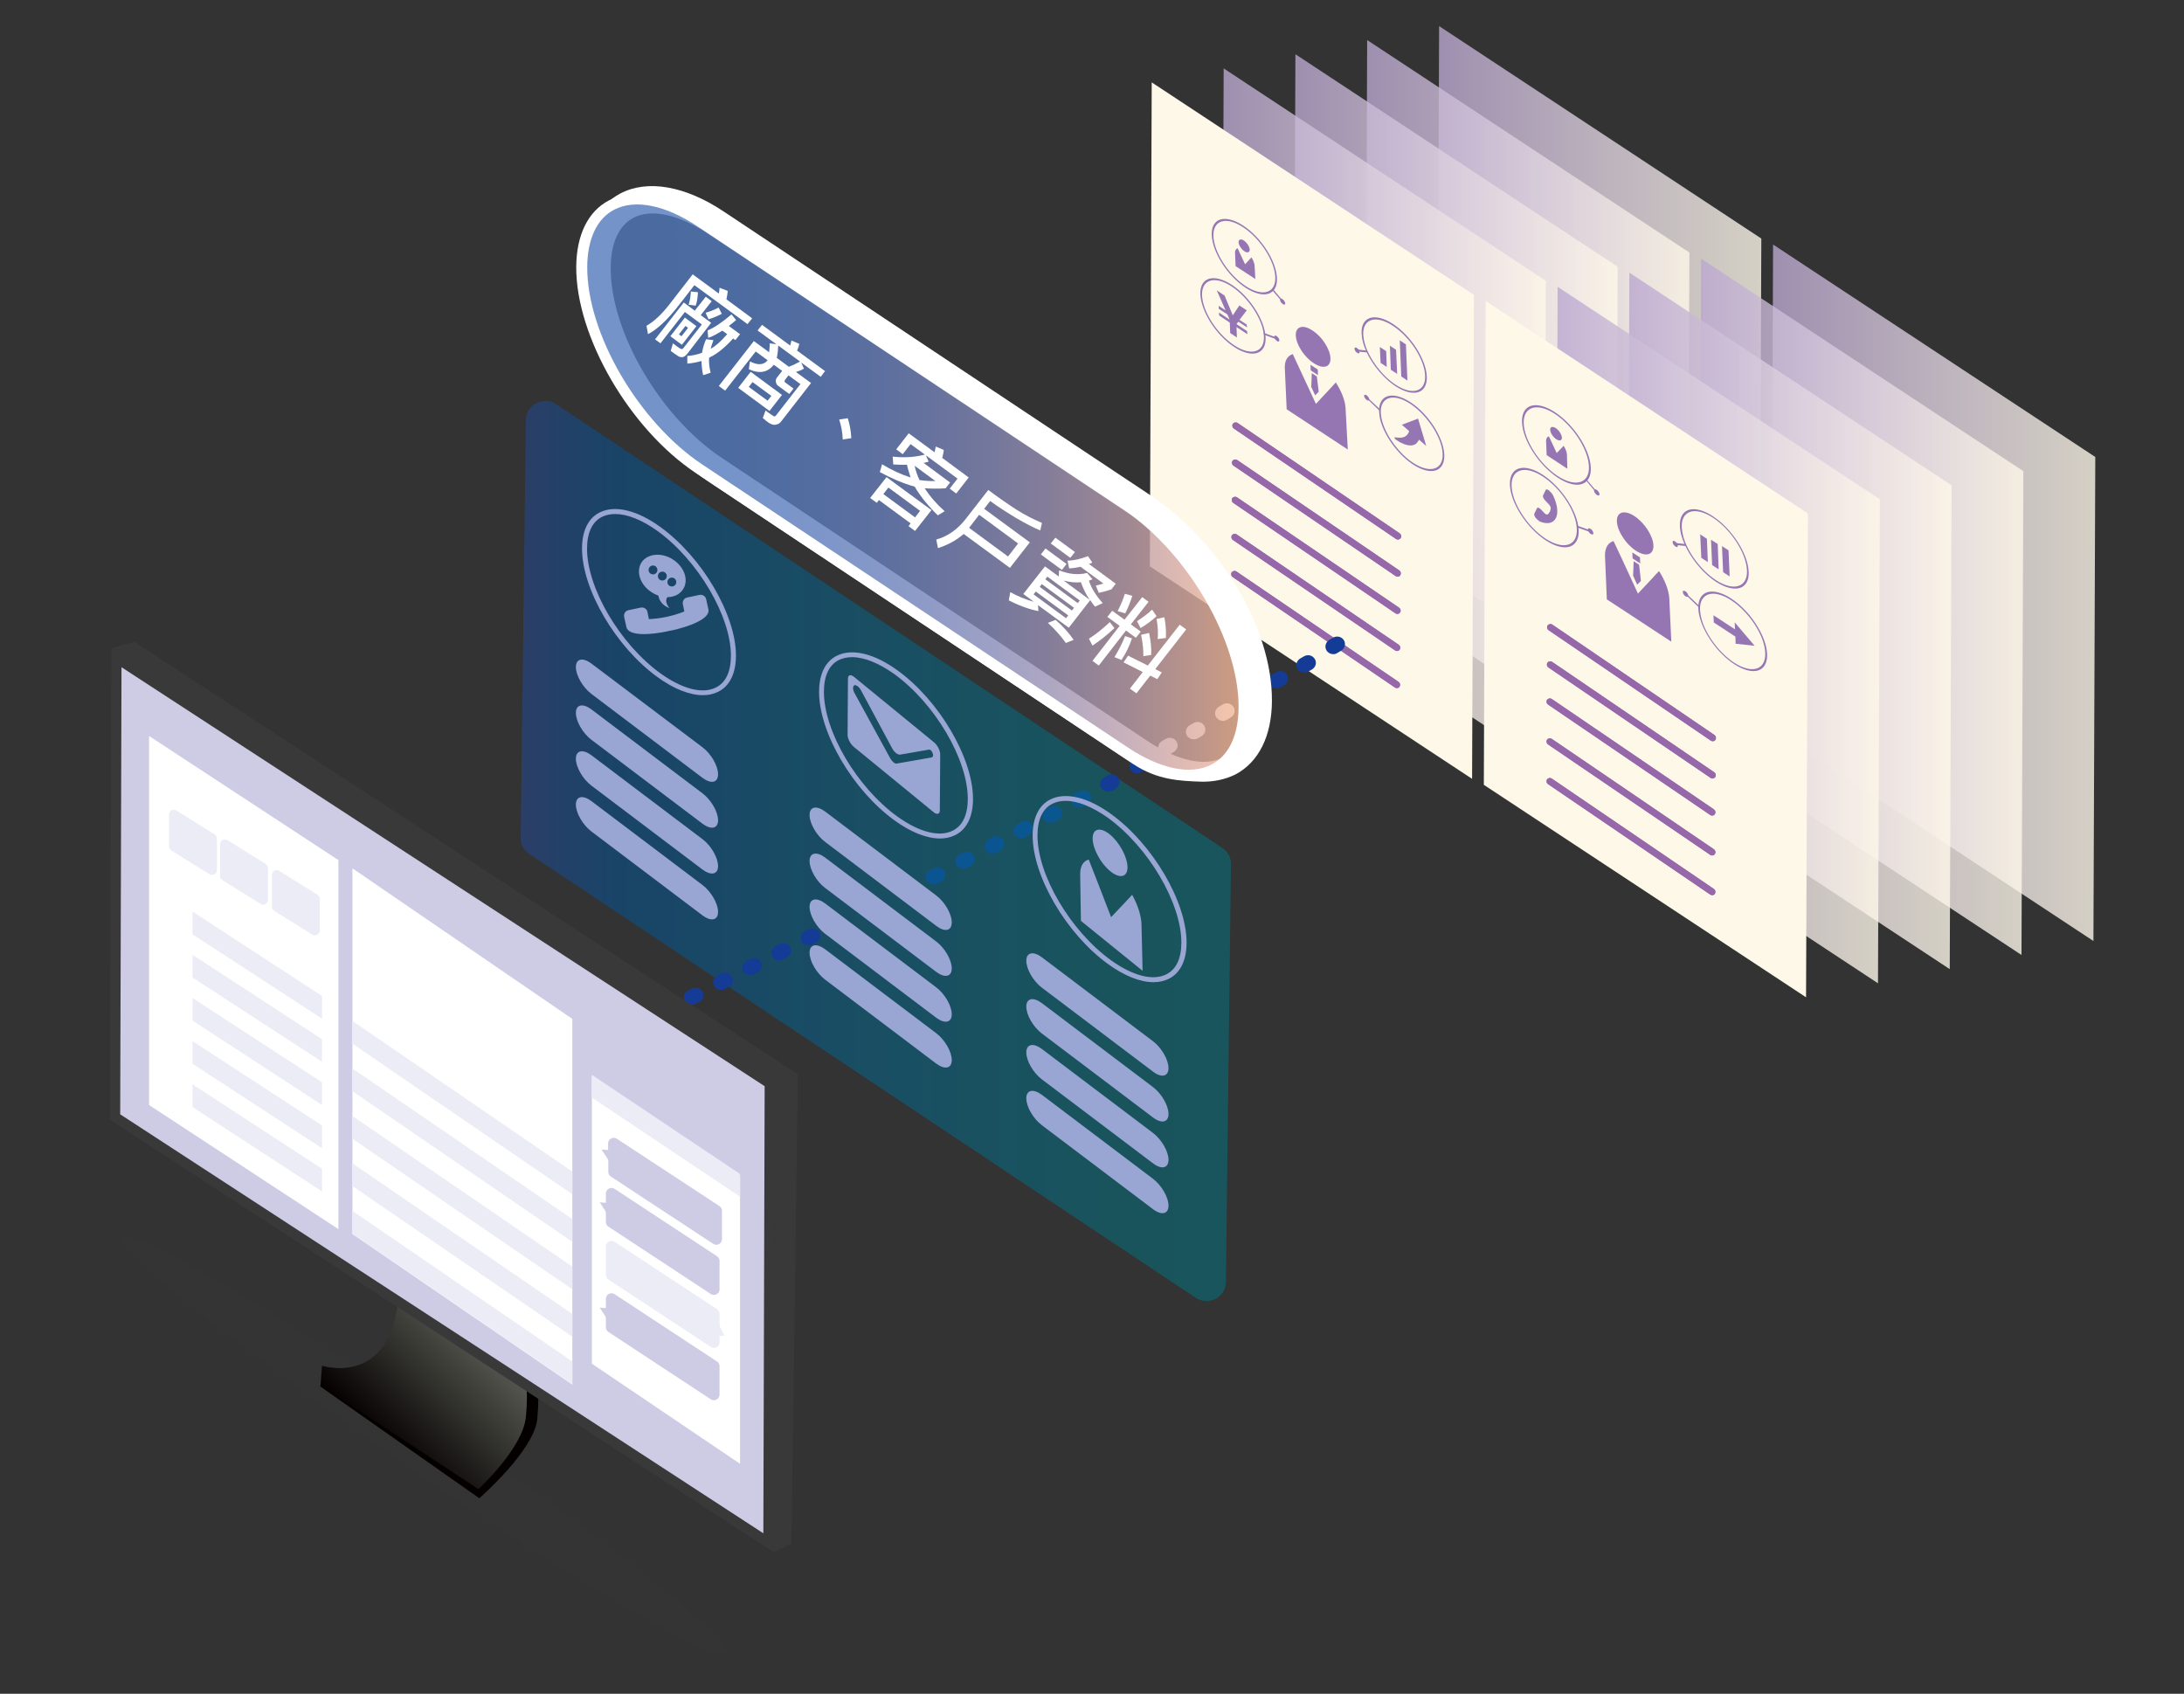 <?xml version="1.0" encoding="utf-8"?>
<!-- Generator: Adobe Illustrator 22.0.1, SVG Export Plug-In . SVG Version: 6.00 Build 0)  -->
<svg version="1.1" id="圖層_1" xmlns="http://www.w3.org/2000/svg" xmlns:xlink="http://www.w3.org/1999/xlink" x="0px" y="0px"
	 viewBox="0 0 1171.9 908.8" style="enable-background:new 0 0 1171.9 908.8;" xml:space="preserve">
<rect x="0" y="0" width="1171.9" height="908.8" fill="#333333" stroke="none"/>
<style type="text/css">
	.st0{clip-path:url(#SVGID_1_);}
	.st1{clip-path:url(#SVGID_2_);}
	.st2{opacity:0.8;}
	.st3{clip-path:url(#SVGID_4_);}
	.st4{opacity:0.8;fill:url(#SVGID_6_);}
	.st5{opacity:0.8;fill:url(#SVGID_7_);}
	.st6{opacity:0.8;fill:url(#SVGID_8_);}
	.st7{opacity:0.8;fill:url(#SVGID_9_);}
	.st8{opacity:0.8;fill:url(#SVGID_10_);}
	.st9{opacity:0.8;fill:url(#SVGID_11_);}
	.st10{opacity:0.8;fill:url(#SVGID_12_);}
	.st11{opacity:0.8;fill:url(#SVGID_13_);}
	.st12{fill:#FEF8E9;}
	.st13{fill:#9576B3;}
	.st14{fill:#9667A9;}
	.st15{fill:#143B95;}
	.st16{opacity:0.5;fill:url(#SVGID_14_);}
	.st17{fill:#99A5D3;}
	.st18{fill:#FFFFFF;}
	.st19{opacity:0.5;}
	.st20{opacity:0.3;fill-rule:evenodd;clip-rule:evenodd;fill:#3A3939;}
	.st21{fill:#040000;}
	.st22{fill:url(#SVGID_15_);}
	.st23{fill-rule:evenodd;clip-rule:evenodd;fill:#CECBE5;}
	.st24{fill:#3A3939;}
	.st25{fill-rule:evenodd;clip-rule:evenodd;fill:#ECECF6;}
	.st26{fill-rule:evenodd;clip-rule:evenodd;fill:#3A3939;}
	.st27{opacity:0.8;fill:url(#SVGID_16_);}
</style>
<g>
	<defs>
		
			<rect id="SVGID_29_" x="-193" y="-43" transform="matrix(-1 -1.224647e-16 1.224647e-16 -1 1183.244 902)" width="1569.2" height="988"/>
	</defs>
	<clipPath id="SVGID_1_">
		<use xlink:href="#SVGID_29_"  style="overflow:visible;"/>
	</clipPath>
	<g class="st0">
		<g>
			<defs>
				<rect id="SVGID_31_" x="-193" y="-43" width="1569.2" height="988"/>
			</defs>
			<clipPath id="SVGID_2_">
				<use xlink:href="#SVGID_31_"  style="overflow:visible;"/>
			</clipPath>
			<g class="st1">
				<defs>
					<rect id="SVGID_33_" x="-206.8" y="-56.6" width="1596.9" height="1015.1"/>
				</defs>
				<clipPath id="SVGID_3_">
					<use xlink:href="#SVGID_33_"  style="overflow:visible;"/>
				</clipPath>
			</g>
		</g>
		<g class="st2">
			<defs>
				<rect id="SVGID_35_" x="-193" y="-43" class="st2" width="1569.2" height="988"/>
			</defs>
			<clipPath id="SVGID_4_">
				<use xlink:href="#SVGID_35_"  style="overflow:visible;"/>
			</clipPath>
			<g class="st3">
				<defs>
					<rect id="SVGID_37_" x="-206.8" y="-56.6" width="1596.9" height="1015.1"/>
				</defs>
				<clipPath id="SVGID_5_">
					<use xlink:href="#SVGID_37_"  style="overflow:visible;"/>
				</clipPath>
			</g>
		</g>
	</g>
</g>
<g>
	<linearGradient id="SVGID_6_" gradientUnits="userSpaceOnUse" x1="771.153" y1="200.802" x2="945.076" y2="200.802">
		<stop  offset="0" style="stop-color:#BAA6CF"/>
		<stop  offset="0.526" style="stop-color:#DFD4E0"/>
		<stop  offset="1" style="stop-color:#FEF8E9"/>
	</linearGradient>
	<polygon class="st4" points="944.1,387.6 771.2,273.6 772.2,14 945.1,128 	"/>
	<linearGradient id="SVGID_7_" gradientUnits="userSpaceOnUse" x1="950.353" y1="318.045" x2="1124.275" y2="318.045">
		<stop  offset="0" style="stop-color:#BAA6CF"/>
		<stop  offset="0.526" style="stop-color:#DFD4E0"/>
		<stop  offset="1" style="stop-color:#FEF8E9"/>
	</linearGradient>
	<polygon class="st5" points="1123.3,504.9 950.4,390.9 951.4,131.2 1124.3,245.2 	"/>
	<linearGradient id="SVGID_8_" gradientUnits="userSpaceOnUse" x1="732.619" y1="208.365" x2="906.542" y2="208.365">
		<stop  offset="0" style="stop-color:#BAA6CF"/>
		<stop  offset="0.526" style="stop-color:#DFD4E0"/>
		<stop  offset="1" style="stop-color:#FEF8E9"/>
	</linearGradient>
	<polygon class="st6" points="905.5,395.2 732.6,281.2 733.6,21.5 906.5,135.5 	"/>
	<linearGradient id="SVGID_9_" gradientUnits="userSpaceOnUse" x1="911.819" y1="325.608" x2="1085.741" y2="325.608">
		<stop  offset="0" style="stop-color:#BAA6CF"/>
		<stop  offset="0.526" style="stop-color:#DFD4E0"/>
		<stop  offset="1" style="stop-color:#FEF8E9"/>
	</linearGradient>
	<polygon class="st7" points="1084.7,512.4 911.8,398.4 912.8,138.8 1085.7,252.8 	"/>
	<linearGradient id="SVGID_10_" gradientUnits="userSpaceOnUse" x1="694.086" y1="215.928" x2="868.008" y2="215.928">
		<stop  offset="0" style="stop-color:#BAA6CF"/>
		<stop  offset="0.526" style="stop-color:#DFD4E0"/>
		<stop  offset="1" style="stop-color:#FEF8E9"/>
	</linearGradient>
	<polygon class="st8" points="867,402.8 694.1,288.7 695.1,29.1 868,143.1 	"/>
	<linearGradient id="SVGID_11_" gradientUnits="userSpaceOnUse" x1="873.285" y1="333.171" x2="1047.207" y2="333.171">
		<stop  offset="0" style="stop-color:#BAA6CF"/>
		<stop  offset="0.526" style="stop-color:#DFD4E0"/>
		<stop  offset="1" style="stop-color:#FEF8E9"/>
	</linearGradient>
	<polygon class="st9" points="1046.2,520 873.3,406 874.3,146.3 1047.2,260.4 	"/>
	<linearGradient id="SVGID_12_" gradientUnits="userSpaceOnUse" x1="655.552" y1="223.492" x2="829.474" y2="223.492">
		<stop  offset="0" style="stop-color:#BAA6CF"/>
		<stop  offset="0.526" style="stop-color:#DFD4E0"/>
		<stop  offset="1" style="stop-color:#FEF8E9"/>
	</linearGradient>
	<polygon class="st10" points="828.5,410.3 655.6,296.3 656.6,36.7 829.5,150.7 	"/>
	<linearGradient id="SVGID_13_" gradientUnits="userSpaceOnUse" x1="834.752" y1="340.735" x2="1008.673" y2="340.735">
		<stop  offset="0" style="stop-color:#BAA6CF"/>
		<stop  offset="0.526" style="stop-color:#DFD4E0"/>
		<stop  offset="1" style="stop-color:#FEF8E9"/>
	</linearGradient>
	<polygon class="st11" points="1007.7,527.6 834.8,413.6 835.8,153.9 1008.7,267.9 	"/>
	<polygon class="st12" points="789.9,417.9 617,303.9 618,44.2 790.9,158.2 	"/>
	<polygon class="st12" points="969.1,535.1 796.2,421.1 797.2,161.5 970.1,275.5 	"/>
	<g>
		<g>
			<g>
				<g>
					<path class="st13" d="M707.6,210.2l-1.9,1.9l-2.1-4.5l0.3-7.4l2.7,1.8L707.6,210.2z M707.2,201.3l-0.1-3l-3.9-2.6l0.1,3
						L707.2,201.3z M722,218.8c-0.3-4.2-2.3-9-5.2-13.6l-3.8,4.1l-6.9,7.4l-8-17.2l-4.4-9.5c-2.7,0.8-4.4,3.3-4.3,7.3l0,0l1,22.3
						l32.8,21.6L722,218.8L722,218.8z M704.2,177.3c-5.1-3.4-9.1-2.1-8.9,2.7c0.2,4.9,4.5,11.6,9.7,14.9c5.1,3.4,9.1,2.1,8.9-2.7
						C713.7,187.3,709.4,180.6,704.2,177.3z"/>
					<g>
						<path class="st13" d="M748.8,207.2c-7.7-5.1-14.8-14.5-17.3-23l0,0c-0.5-1.8-0.8-3.6-0.9-5.2c-0.4-9.2,7.1-11.5,16.8-5.2
							c9.7,6.3,17.8,19,18.2,28.2C766,211.2,758.5,213.5,748.8,207.2z M747.4,174.8c-9.1-6-16.3-3.8-15.9,4.9
							c0.1,1.5,0.4,3.2,0.9,4.9l0,0c2.4,8,9.1,17,16.4,21.8c9.1,6,16.3,3.8,15.9-4.9C764.3,192.7,756.6,180.8,747.4,174.8z"/>
						<path class="st13" d="M668.4,154.4c-9.7-6.3-17.8-19-18.2-28.2c-0.4-9.2,7.1-11.5,16.8-5.2c9.7,6.3,17.8,19,18.2,28.2
							C685.6,158.4,678.1,160.7,668.4,154.4z M667,121.9c-9.1-6-16.3-3.8-15.9,4.9c0.4,8.7,8.1,20.7,17.3,26.7
							c9.1,6,16.3,3.8,15.9-4.9C683.9,139.9,676.2,127.9,667,121.9z"/>
					</g>
					<g>
						<path class="st13" d="M758.2,249.2c-7.7-5.1-14.8-14.5-17.3-23c-0.5-1.8-0.8-3.6-0.9-5.2c-0.4-9.2,7.1-11.5,16.8-5.2
							c9.7,6.3,17.8,19,18.2,28.2C775.3,253.2,767.8,255.5,758.2,249.2z M756.8,216.7c-9.1-6-16.3-3.8-15.9,4.9
							c0.1,1.5,0.4,3.2,0.9,4.9l0,0c2.4,8,9.1,17,16.4,21.8c9.1,6,16.3,3.8,15.9-4.9C773.7,234.7,765.9,222.8,756.8,216.7z"/>
						<path class="st13" d="M662.3,186.2c-9.7-6.3-17.8-19-18.2-28.2c-0.4-9.2,7.1-11.5,16.8-5.2c9.7,6.3,17.8,19,18.2,28.2
							C679.5,190.2,671.9,192.5,662.3,186.2z M660.9,153.7c-9.1-6-16.3-3.8-15.9,4.9c0.4,8.7,8.1,20.7,17.3,26.7
							c9.1,6,16.3,3.8,15.9-4.9C677.8,171.7,670,159.7,660.9,153.7z"/>
					</g>
					<g>
						<path class="st13" d="M673.2,142.5c-0.1-1.3-0.7-2.9-1.7-4.4l-1.2,1.3l-2.2,2.4l-2.6-5.5l-1.4-3.1c-0.9,0.3-1.4,1.1-1.4,2.4
							l0,0l0.3,7.2l10.6,6.9L673.2,142.5L673.2,142.5z M667.5,129.1c-1.6-1.1-2.9-0.7-2.9,0.9c0.1,1.6,1.5,3.7,3.1,4.8
							c1.6,1.1,2.9,0.7,2.9-0.9C670.5,132.4,669.1,130.2,667.5,129.1z"/>
					</g>
				</g>
				<g>
					<polygon class="st13" points="728.3,188.6 727.9,187.5 733.2,188.1 733.7,189.1 					"/>
					<g>
						<path class="st13" d="M728.9,189.6c-0.6-0.1-1.5-0.8-1.9-1.7c-0.4-0.9-0.2-1.5,0.4-1.5c0.6,0.1,1.5,0.8,1.9,1.7
							C729.7,189,729.5,189.7,728.9,189.6z"/>
					</g>
				</g>
				<g>
					<polygon class="st13" points="688.1,162.1 682.5,155.5 683,155 688.6,161.7 					"/>
					<g>
						<path class="st13" d="M688.9,161.2c0.7,0.8,0.9,1.7,0.6,2.1c-0.4,0.4-1.2,0-1.9-0.8c-0.7-0.8-0.9-1.7-0.6-2.1
							C687.4,160,688.3,160.4,688.9,161.2z"/>
					</g>
				</g>
				<g>
					<polygon class="st13" points="740.4,220.5 733.2,213.6 733.4,213 740.7,219.8 					"/>
					<g>
						<path class="st13" d="M733,214.3c-0.7-0.7-1.2-1.7-1-2.2c0.2-0.5,1-0.4,1.7,0.3c0.7,0.7,1.2,1.7,1,2.2
							C734.5,215.1,733.7,215,733,214.3z"/>
					</g>
				</g>
				<g>
					<polygon class="st13" points="678.3,179.6 678,178.6 685,181.1 685.3,182.2 					"/>
					<g>
						<path class="st13" d="M684.6,180.1c0.7,0.3,1.5,1.1,1.8,2c0.3,0.8-0.1,1.3-0.8,1.1c-0.7-0.3-1.5-1.1-1.8-2
							C683.6,180.3,683.9,179.9,684.6,180.1z"/>
					</g>
				</g>
				<path class="st13" d="M765.3,239.3l-4.4-14.7l-8.7,3.3l3.9,3.4c-0.2,0.4-0.2,0.8-0.4,1.1c-0.4,0.7-0.9,1.3-1.6,1.7
					c-1.3,0.9-3.4,0.9-5.8,0.5l0.1,0.8c3.1,2.4,6.2,3.7,8.8,3.6c1.2-0.1,2.4-0.5,3.1-1.4c0.4-0.4,0.7-1,1-1.4l0.1-0.3L765.3,239.3z"
					/>
				<g>
					<polygon class="st13" points="744.1,196.9 740.8,194.7 740.4,186.2 743.8,188.4 					"/>
					<polygon class="st13" points="749.7,200.6 746.3,198.4 745.8,185.5 749.1,187.7 					"/>
					<polygon class="st13" points="755.2,204.2 751.9,202 751.1,182.6 754.4,184.8 					"/>
				</g>
				<g>
					<path class="st13" d="M669.2,175.7l-4.7-3.1l-1,1.3l5.7,3.8l0.1,1.6l-5.8-3.8l0.2,5.6l-3.6-2.4l-0.2-5.6l-5.7-3.8l-0.1-1.6
						l5.7,3.8l-1.2-2.8l-4.6-3l-0.1-1.6l3.7,2.4l-4.7-10.7l4.2,2.8l4.4,10.6l3.5-5.3l4,2.6l-3.9,5.1l3.8,2.5L669.2,175.7z"/>
				</g>
			</g>
			<g>
				<g>
					<path class="st13" d="M880.5,311.7l-2,2l-2.2-4.8l0.3-7.8l2.9,1.9L880.5,311.7z M880.1,302.3l-0.1-3.2l-4.1-2.7l0.1,3.2
						L880.1,302.3z M895.7,320.7c-0.4-4.4-2.4-9.5-5.5-14.3l-4,4.3l-7.3,7.8l-8.4-18.2l-4.7-10c-2.9,0.9-4.6,3.5-4.6,7.7l0,0l1,23.6
						l34.6,22.7L895.7,320.7L895.7,320.7z M877,276.9c-5.4-3.5-9.6-2.3-9.4,2.9c0.2,5.1,4.8,12.2,10.2,15.7c5.4,3.5,9.6,2.3,9.4-2.9
						C887,287.5,882.4,280.5,877,276.9z"/>
					<g>
						<path class="st13" d="M920.7,312.1c-8.1-5.3-15.6-15.3-18.3-24.2l0,0c-0.6-1.9-0.9-3.8-1-5.5c-0.4-9.7,7.5-12.1,17.7-5.4
							c10.2,6.7,18.8,20,19.2,29.7C938.8,316.3,930.9,318.7,920.7,312.1z M919.2,277.8c-9.6-6.3-17.2-4-16.8,5.2
							c0.1,1.6,0.4,3.3,0.9,5.2l0,0c2.5,8.5,9.6,17.9,17.3,23c9.6,6.3,17.2,4,16.8-5.2C937,296.8,928.9,284.2,919.2,277.8z"/>
						<path class="st13" d="M835.9,256.3c-10.2-6.7-18.8-20-19.2-29.7c-0.4-9.7,7.5-12.1,17.7-5.4c10.2,6.7,18.8,20,19.2,29.7
							C854,260.6,846.1,263,835.9,256.3z M834.4,222.1c-9.6-6.3-17.2-4-16.8,5.2c0.4,9.2,8.6,21.8,18.2,28.1
							c9.6,6.3,17.2,4,16.8-5.2C852.2,241.1,844.1,228.5,834.4,222.1z"/>
					</g>
					<g>
						<path class="st13" d="M930.5,356.3c-8.1-5.3-15.6-15.3-18.2-24.2c-0.6-1.9-0.9-3.8-1-5.5c-0.4-9.7,7.5-12.1,17.7-5.4
							c10.2,6.7,18.8,20,19.2,29.7C948.6,360.6,940.7,363,930.5,356.3z M929,322.1c-9.6-6.3-17.2-4-16.8,5.2
							c0.1,1.6,0.4,3.4,0.9,5.2l0,0c2.5,8.5,9.6,17.9,17.3,23c9.6,6.3,17.2,4,16.8-5.2C946.9,341.1,938.7,328.5,929,322.1z"/>
						<path class="st13" d="M829.4,289.9c-10.2-6.7-18.8-20-19.2-29.7c-0.4-9.7,7.5-12.1,17.7-5.4c10.2,6.7,18.8,20,19.2,29.7
							C847.5,294.1,839.6,296.6,829.4,289.9z M827.9,255.7c-9.6-6.3-17.2-4-16.8,5.2c0.4,9.2,8.6,21.8,18.2,28.1
							c9.6,6.3,17.2,4,16.8-5.2C845.8,274.6,837.6,262,827.9,255.7z"/>
					</g>
					<g>
						<path class="st13" d="M840.8,243.8c-0.1-1.4-0.8-3.1-1.8-4.6l-1.3,1.4l-2.4,2.5l-2.7-5.8l-1.5-3.2c-0.9,0.3-1.5,1.1-1.5,2.5
							l0,0l0.3,7.6l11.1,7.3L840.8,243.8L840.8,243.8z M834.8,229.7c-1.7-1.1-3.1-0.7-3,0.9c0.1,1.7,1.5,3.9,3.3,5.1
							c1.7,1.1,3.1,0.7,3-0.9C838,233.2,836.6,230.9,834.8,229.7z"/>
					</g>
				</g>
				<g>
					<polygon class="st13" points="899.1,292.4 898.6,291.3 904.2,291.9 904.7,293 					"/>
					<g>
						<path class="st13" d="M899.7,293.5c-0.7-0.1-1.6-0.9-2-1.8c-0.4-0.9-0.2-1.6,0.4-1.5c0.7,0.1,1.6,0.9,2,1.8
							C900.5,292.9,900.3,293.6,899.7,293.5z"/>
					</g>
				</g>
				<g>
					<polygon class="st13" points="856.7,264.6 850.8,257.5 851.2,257.1 857.1,264.1 					"/>
					<g>
						<path class="st13" d="M857.5,263.5c0.7,0.8,1,1.8,0.6,2.2c-0.4,0.4-1.3,0-2-0.8c-0.7-0.8-1-1.8-0.6-2.2
							C856,262.3,856.8,262.7,857.5,263.5z"/>
					</g>
				</g>
				<g>
					<polygon class="st13" points="911.8,326.1 904.2,318.8 904.4,318.1 912.1,325.4 					"/>
					<g>
						<path class="st13" d="M904,319.6c-0.8-0.7-1.2-1.8-1-2.3c0.2-0.6,1-0.4,1.8,0.3c0.8,0.7,1.2,1.8,1,2.3
							C905.6,320.4,904.8,320.3,904,319.6z"/>
					</g>
				</g>
				<g>
					<polygon class="st13" points="846.3,283 845.9,281.9 853.4,284.6 853.7,285.6 					"/>
					<g>
						<path class="st13" d="M853,283.5c0.8,0.3,1.6,1.2,1.9,2.1c0.3,0.9-0.1,1.4-0.9,1.1c-0.8-0.3-1.6-1.2-1.9-2.1
							C851.9,283.7,852.2,283.2,853,283.5z"/>
					</g>
				</g>
				<g>
					<polygon class="st13" points="916.4,301.6 912.9,299.3 912.3,286.7 915.9,289.1 					"/>
					<polygon class="st13" points="922.2,305.5 918.7,303.2 918.1,289.6 921.7,291.9 					"/>
					<polygon class="st13" points="928.1,309.3 924.6,307 924,293 927.5,295.3 					"/>
				</g>
			</g>
			<polygon class="st13" points="941.5,346.5 930.8,333.9 931,337.7 919.4,330.1 919.6,334 931.2,341.6 931.3,345.4 			"/>
			<path class="st13" d="M825.4,279.2c0.3,0.3,0.7,0.6,1,0.7c3.9,1.5,7.1,0.9,8.5-2c1.4-2.9,0.7-7.5-1.6-12.2
				c-0.2-0.4-0.5-0.8-0.8-1.2l-1.1-1.1c-0.8-0.8-1.7-1.1-2-0.5l-1.4,2.9c-0.3,0.6,0.2,1.7,1,2.6l2,2.1c0.7,0.7,1.2,1.7,1.1,2.4
				c-0.1,0.6-0.3,1.2-0.5,1.7c-0.3,0.5-0.6,0.9-1,1.3c-0.4,0.4-1.2,0.1-1.9-0.6l-2-2.1c-0.8-0.8-1.7-1.1-2-0.5l-1.4,2.9
				c-0.3,0.6,0.2,1.7,1,2.6L825.4,279.2z"/>
			<path class="st13" d="M749.5,369.2c-0.4,0-0.7-0.1-1-0.3l-87.1-59.3c-0.8-0.6-1-1.7-0.5-2.5c0.6-0.8,1.7-1,2.5-0.5l87.1,59.3
				c0.8,0.6,1,1.7,0.5,2.5C750.7,369,750.1,369.2,749.5,369.2z"/>
			<path class="st13" d="M750.1,289.5c-0.4,0-0.7-0.1-1-0.3l-87.1-59.3c-0.8-0.6-1-1.7-0.5-2.5c0.6-0.8,1.7-1,2.5-0.5l87.1,59.3
				c0.8,0.6,1,1.7,0.5,2.5C751.2,289.2,750.7,289.5,750.1,289.5z"/>
			<path class="st13" d="M749.9,309.4c-0.4,0-0.7-0.1-1-0.3l-87.1-59.3c-0.8-0.6-1-1.7-0.5-2.5c0.6-0.8,1.7-1,2.5-0.5l87.1,59.3
				c0.8,0.6,1,1.7,0.5,2.5C751.1,309.2,750.5,309.4,749.9,309.4z"/>
			<path class="st13" d="M749.8,329.4c-0.4,0-0.7-0.1-1-0.3l-87.1-59.3c-0.8-0.6-1-1.7-0.5-2.5c0.6-0.8,1.7-1,2.5-0.5l87.1,59.3
				c0.8,0.6,1,1.7,0.5,2.5C750.9,329.1,750.4,329.4,749.8,329.4z"/>
			<path class="st13" d="M749.6,349.3c-0.4,0-0.7-0.1-1-0.3l-87.1-59.3c-0.8-0.6-1-1.7-0.5-2.5c0.6-0.8,1.7-1,2.5-0.5l87.1,59.3
				c0.8,0.6,1,1.7,0.5,2.5C750.8,349,750.2,349.3,749.6,349.3z"/>
			<path class="st13" d="M919,397.7c-0.4,0-0.7-0.1-1-0.3l-87.1-59.3c-0.8-0.6-1-1.7-0.5-2.5c0.6-0.8,1.7-1,2.5-0.5l87.1,59.3
				c0.8,0.6,1,1.7,0.5,2.5C920.2,397.5,919.6,397.7,919,397.7z"/>
			<path class="st13" d="M918.9,417.7c-0.4,0-0.7-0.1-1-0.3l-87.1-59.3c-0.8-0.6-1-1.7-0.5-2.5c0.6-0.8,1.7-1,2.5-0.5l87.1,59.3
				c0.8,0.6,1,1.7,0.5,2.5C920,417.4,919.4,417.7,918.9,417.7z"/>
			<path class="st13" d="M918.7,437.6c-0.4,0-0.7-0.1-1-0.3L830.6,378c-0.8-0.6-1-1.7-0.5-2.5c0.6-0.8,1.7-1,2.5-0.5l87.1,59.3
				c0.8,0.6,1,1.7,0.5,2.5C919.9,437.3,919.3,437.6,918.7,437.6z"/>
			<path class="st13" d="M918.7,459c-0.4,0-0.7-0.1-1-0.3l-87.1-59.3c-0.8-0.6-1-1.7-0.5-2.5c0.6-0.8,1.7-1,2.5-0.5l87.1,59.3
				c0.8,0.6,1,1.7,0.5,2.5C919.9,458.7,919.3,459,918.7,459z"/>
			<path class="st13" d="M918.7,480.3c-0.4,0-0.7-0.1-1-0.3l-87.1-59.3c-0.8-0.6-1-1.7-0.5-2.5c0.6-0.8,1.7-1,2.5-0.5l87.1,59.3
				c0.8,0.6,1,1.7,0.5,2.5C919.9,480.1,919.3,480.3,918.7,480.3z"/>
		</g>
		<g>
			<path class="st14" d="M749.5,369.2c-0.4,0-0.7-0.1-1-0.3l-87.1-59.3c-0.8-0.6-1-1.7-0.5-2.5c0.6-0.8,1.7-1,2.5-0.5l87.1,59.3
				c0.8,0.6,1,1.7,0.5,2.5C750.7,369,750.1,369.2,749.5,369.2z"/>
			<path class="st14" d="M750.1,289.5c-0.4,0-0.7-0.1-1-0.3l-87.1-59.3c-0.8-0.6-1-1.7-0.5-2.5c0.6-0.8,1.7-1,2.5-0.5l87.1,59.3
				c0.8,0.6,1,1.7,0.5,2.5C751.2,289.2,750.7,289.5,750.1,289.5z"/>
			<path class="st14" d="M749.9,309.4c-0.4,0-0.7-0.1-1-0.3l-87.1-59.3c-0.8-0.6-1-1.7-0.5-2.5c0.6-0.8,1.7-1,2.5-0.5l87.1,59.3
				c0.8,0.6,1,1.7,0.5,2.5C751.1,309.2,750.5,309.4,749.9,309.4z"/>
			<path class="st14" d="M749.8,329.4c-0.4,0-0.7-0.1-1-0.3l-87.1-59.3c-0.8-0.6-1-1.7-0.5-2.5c0.6-0.8,1.7-1,2.5-0.5l87.1,59.3
				c0.8,0.6,1,1.7,0.5,2.5C750.9,329.1,750.4,329.4,749.8,329.4z"/>
			<path class="st14" d="M749.6,349.3c-0.4,0-0.7-0.1-1-0.3l-87.1-59.3c-0.8-0.6-1-1.7-0.5-2.5c0.6-0.8,1.7-1,2.5-0.5l87.1,59.3
				c0.8,0.6,1,1.7,0.5,2.5C750.8,349,750.2,349.3,749.6,349.3z"/>
			<path class="st14" d="M919,397.7c-0.4,0-0.7-0.1-1-0.3l-87.1-59.3c-0.8-0.6-1-1.7-0.5-2.5c0.6-0.8,1.7-1,2.5-0.5l87.1,59.3
				c0.8,0.6,1,1.7,0.5,2.5C920.2,397.5,919.6,397.7,919,397.7z"/>
			<path class="st14" d="M918.9,417.7c-0.4,0-0.7-0.1-1-0.3l-87.1-59.3c-0.8-0.6-1-1.7-0.5-2.5c0.6-0.8,1.7-1,2.5-0.5l87.1,59.3
				c0.8,0.6,1,1.7,0.5,2.5C920,417.4,919.4,417.7,918.9,417.7z"/>
			<path class="st14" d="M918.7,437.6c-0.4,0-0.7-0.1-1-0.3L830.6,378c-0.8-0.6-1-1.7-0.5-2.5c0.6-0.8,1.7-1,2.5-0.5l87.1,59.3
				c0.8,0.6,1,1.7,0.5,2.5C919.9,437.3,919.3,437.6,918.7,437.6z"/>
			<path class="st14" d="M918.7,459c-0.4,0-0.7-0.1-1-0.3l-87.1-59.3c-0.8-0.6-1-1.7-0.5-2.5c0.6-0.8,1.7-1,2.5-0.5l87.1,59.3
				c0.8,0.6,1,1.7,0.5,2.5C919.9,458.7,919.3,459,918.7,459z"/>
			<path class="st14" d="M918.7,480.3c-0.4,0-0.7-0.1-1-0.3l-87.1-59.3c-0.8-0.6-1-1.7-0.5-2.5c0.6-0.8,1.7-1,2.5-0.5l87.1,59.3
				c0.8,0.6,1,1.7,0.5,2.5C919.9,480.1,919.3,480.3,918.7,480.3z"/>
		</g>
	</g>
</g>
<g>
	<g>
		<path class="st15" d="M516.9,466.2c-1.5,0-2.9-0.8-3.7-2.1c-1.1-2-0.3-4.4,1.7-5.5l2.2-1.2c2-1.1,4.5-0.3,5.6,1.7
			c1.1,2,0.3,4.4-1.7,5.5l-2.2,1.2C518.3,466,517.6,466.2,516.9,466.2z M532.5,458c-1.5,0-2.9-0.8-3.7-2.1c-1.1-2-0.3-4.4,1.7-5.5
			l2.2-1.2c2-1.1,4.5-0.3,5.6,1.7c1.1,2,0.3,4.4-1.7,5.5l-2.2,1.2C533.8,457.8,533.2,458,532.5,458z M548,449.8
			c-1.5,0-2.9-0.8-3.7-2.1c-1.1-2-0.3-4.4,1.7-5.5l2.2-1.2c2-1.1,4.5-0.3,5.6,1.7c1.1,2,0.3,4.4-1.7,5.5l-2.2,1.2
			C549.4,449.6,548.7,449.8,548,449.8z M563.6,441.6c-1.5,0-2.9-0.8-3.7-2.1c-1.1-2-0.3-4.4,1.7-5.5l2.2-1.2c2-1.1,4.5-0.3,5.6,1.7
			c1.1,2,0.3,4.4-1.7,5.5l-2.2,1.2C564.9,441.4,564.2,441.6,563.6,441.6z"/>
	</g>
</g>
<g>
	<g>
		<path class="st15" d="M579.1,433.3c-1.5,0-2.9-0.8-3.7-2.1c-1.1-2-0.3-4.4,1.7-5.5l2.2-1.2c2-1.1,4.5-0.3,5.6,1.7
			c1.1,2,0.3,4.4-1.7,5.5l-2.2,1.2C580.4,433.1,579.8,433.3,579.1,433.3z"/>
	</g>
</g>
<g>
	<g>
		<path class="st15" d="M500.9,474.6c-1.5,0-2.9-0.8-3.7-2.1c-1.1-2-0.3-4.4,1.7-5.5l2.2-1.2c2-1.1,4.5-0.3,5.6,1.7
			c1.1,2,0.3,4.4-1.7,5.5l-2.2,1.2C502.2,474.4,501.5,474.6,500.9,474.6z"/>
	</g>
</g>
<g>
	<linearGradient id="SVGID_14_" gradientUnits="userSpaceOnUse" x1="279.328" y1="456.625" x2="660.547" y2="456.625">
		<stop  offset="0" style="stop-color:#244B9E"/>
		<stop  offset="0.134" style="stop-color:#00569D"/>
		<stop  offset="0.398" style="stop-color:#006697"/>
		<stop  offset="0.638" style="stop-color:#00708F"/>
		<stop  offset="0.844" style="stop-color:#007688"/>
		<stop  offset="0.993" style="stop-color:#007886"/>
	</linearGradient>
	<path class="st16" d="M641.7,696.4L284,458.2c-2.9-1.9-4.7-5.1-4.6-8.6l2.8-224.4c0.1-8,9.2-12.8,16-8.4L655.9,455
		c2.9,1.9,4.7,5.1,4.6,8.6L657.8,688C657.7,696.1,648.6,700.8,641.7,696.4z"/>
</g>
<g>
	<g>
		<path class="st17" d="M377.2,373c-7.1,0-15.6-3.3-24.4-9.7c-22.3-16.1-40.5-47-40.5-69c0-9.5,3.4-16.4,9.6-19.4
			c8.1-4,20-1.2,32.5,7.9c22.3,16.1,40.5,47,40.5,69c0,9.5-3.4,16.4-9.6,19.4C382.9,372.4,380.2,373,377.2,373z M330.1,275.8
			c-2.6,0-4.9,0.5-7,1.5c-5.3,2.6-8.1,8.5-8.1,17.1c0,21.3,17.7,51.2,39.4,66.9c11.7,8.4,22.5,11.2,29.7,7.6
			c5.3-2.6,8.1-8.5,8.1-17.1c0-21.2-17.7-51.2-39.4-66.9C344.4,278.9,336.5,275.8,330.1,275.8z"/>
		<path class="st17" d="M380.1,326.9l-1.2-5.4c-0.3-1.6-1.9-2.6-3.6-2.3l-6.6,1.4c-1.6,0.3-2.6,1.9-2.3,3.6l0.8,3.9l0,0
			c-6.1,2.4-12.5,3.8-19,4.1l0,0l-0.8-3.9c-0.3-1.6-1.9-2.6-3.6-2.3l-6.6,1.4c-1.6,0.3-2.6,1.9-2.3,3.6l1.2,5.4
			c1.1,5.3,13.9,4.1,22.2,2.3c0.8-0.2,1.6-0.4,2.5-0.5C369.2,336.3,381.3,332.2,380.1,326.9z"/>
		<path class="st17" d="M361.1,300.2c-6.2-4-13.7-3.2-16.9,1.6c-3.1,4.9-0.7,12.1,5.5,16c1.2,0.8,2.4,1.3,3.6,1.8
			c0.3,2.6,2.5,5.6,6,6.7c-0.1,0-3.1-3.3-1.2-5.9c3.5,0,6.7-1.5,8.4-4.2C369.7,311.4,367.3,304.2,361.1,300.2z M352.4,307.1
			c-0.7,1.1-2.2,1.4-3.3,0.7c-1.1-0.7-1.4-2.2-0.7-3.3c0.7-1.1,2.2-1.4,3.3-0.7C352.7,304.5,353.1,306,352.4,307.1z M357.4,310.4
			c-0.7,1.1-2.2,1.4-3.3,0.7s-1.4-2.2-0.7-3.3s2.2-1.4,3.3-0.7S358.1,309.2,357.4,310.4z M362.5,313.6c-0.7,1.1-2.2,1.4-3.3,0.7
			c-1.1-0.7-1.4-2.2-0.7-3.3s2.2-1.4,3.3-0.7C362.9,311,363.2,312.5,362.5,313.6z"/>
	</g>
</g>
<path class="st17" d="M504.4,449.9c-7.1,0-15.6-3.3-24.4-9.7c-22.3-16.1-40.5-47-40.5-69c0-9.5,3.4-16.4,9.6-19.4
	c8.1-4,20-1.2,32.5,7.9c22.3,16.1,40.5,47,40.5,69c0,9.5-3.4,16.4-9.6,19.4C510.1,449.3,507.4,449.9,504.4,449.9z M457.2,352.6
	c-2.6,0-4.9,0.5-7,1.5c-5.3,2.6-8.1,8.5-8.1,17.1c0,21.3,17.7,51.2,39.4,66.9c11.7,8.4,22.5,11.2,29.7,7.6c5.3-2.6,8.1-8.5,8.1-17.1
	c0-21.2-17.7-51.2-39.4-66.9C471.6,355.8,463.7,352.6,457.2,352.6z M455,364.2l-0.2,30.1c0,2,1.5,4.9,3.3,6.4l42.9,35.1
	c1.8,1.5,3.3,1,3.3-1l0.2-30.1c0-2-1.5-4.9-3.3-6.4l-42.9-35.1C456.4,361.7,455,362.1,455,364.2z M499.4,406.5l-18.3,3.2
	c-0.5,0.1-1.1-0.2-1.7-0.7c-0.6-0.5-1.2-1.2-1.7-2.1l-19.1-34.9c-1.1-1.9-1.1-3.8-0.2-4.3c0.9-0.4,2.6,0.8,3.6,2.7l16.6,30.9
	c1.2,2.3,3.1,3.8,4.4,3.6l14.4-2.5c1.1-0.2,2-0.6,2.9,1.4C501.2,405.8,500.4,406.4,499.4,406.5z"/>
<g>
	<g>
		<g>
			<path class="st17" d="M619,527c-7.1,0-15.6-3.3-24.4-9.7c-22.3-16.1-40.5-47-40.5-69c0-9.5,3.4-16.4,9.6-19.4
				c8.1-4,20-1.2,32.5,7.9c22.3,16.1,40.5,47,40.5,69c0,9.5-3.4,16.4-9.6,19.4C624.7,526.4,621.9,527,619,527z M571.8,429.7
				c-2.6,0-4.9,0.5-7,1.5c-5.3,2.6-8.1,8.5-8.1,17.1c0,21.3,17.7,51.2,39.4,66.9c11.7,8.4,22.5,11.2,29.7,7.6
				c5.3-2.6,8.1-8.5,8.1-17.1c0-21.2-17.7-51.2-39.4-66.9C586.2,432.9,578.3,429.7,571.8,429.7z"/>
		</g>
		<path class="st17" d="M612.5,495.7c-0.2-4.7-2.1-10.3-5-15.6l-4,4.3l-7.3,7.7l-7.7-19.9l-4.3-11c-2.8,0.7-4.6,3.4-4.6,7.8l0,0
			l0.4,25.1l33.1,26.8L612.5,495.7L612.5,495.7z M595.5,447.7c-5.2-4.2-9.3-3.1-9.2,2.3c0.1,5.5,4.3,13.3,9.5,17.5
			c5.2,4.2,9.3,3.1,9.2-2.3C604.9,459.7,600.6,451.9,595.5,447.7z"/>
	</g>
</g>
<g>
	<g>
		<path class="st17" d="M502.4,496.8l-59.7-45.1c-4.6-3.5-8.3-9.9-8.3-14.4l0,0c0-4.5,3.7-5.3,8.3-1.9l59.7,45.1
			c4.6,3.5,8.3,9.9,8.3,14.4l0,0C510.7,499.5,507,500.3,502.4,496.8z"/>
		<path class="st17" d="M502.4,521.5l-59.7-45.1c-4.6-3.5-8.3-9.9-8.3-14.4l0,0c0-4.5,3.7-5.3,8.3-1.9l59.7,45.1
			c4.6,3.5,8.3,9.9,8.3,14.4v0C510.7,524.1,507,524.9,502.4,521.5z"/>
		<path class="st17" d="M502.4,546.1L442.7,501c-4.6-3.5-8.3-9.9-8.3-14.4l0,0c0-4.5,3.7-5.3,8.3-1.9l59.7,45.1
			c4.6,3.5,8.3,9.9,8.3,14.4l0,0C510.7,548.7,507,549.5,502.4,546.1z"/>
		<path class="st17" d="M502.4,570.7l-59.7-45.1c-4.6-3.5-8.3-9.9-8.3-14.4l0,0c0-4.5,3.7-5.3,8.3-1.9l59.7,45.1
			c4.6,3.5,8.3,9.9,8.3,14.4l0,0C510.7,573.3,507,574.1,502.4,570.7z"/>
	</g>
</g>
<g>
	<g>
		<path class="st17" d="M618.7,575L559,529.9c-4.6-3.5-8.3-9.9-8.3-14.4l0,0c0-4.5,3.7-5.3,8.3-1.9l59.7,45.1
			c4.6,3.5,8.3,9.9,8.3,14.4l0,0C627,577.6,623.3,578.5,618.7,575z"/>
		<path class="st17" d="M618.7,599.6L559,554.5c-4.6-3.5-8.3-9.9-8.3-14.4l0,0c0-4.5,3.7-5.3,8.3-1.9l59.7,45.1
			c4.6,3.5,8.3,9.9,8.3,14.4l0,0C627,602.2,623.3,603.1,618.7,599.6z"/>
		<path class="st17" d="M618.7,624.2L559,579.1c-4.6-3.5-8.3-9.9-8.3-14.4l0,0c0-4.5,3.7-5.3,8.3-1.9l59.7,45.1
			c4.6,3.5,8.3,9.9,8.3,14.4l0,0C627,626.8,623.3,627.7,618.7,624.2z"/>
		<path class="st17" d="M618.7,648.8L559,603.7c-4.6-3.5-8.3-9.9-8.3-14.4l0,0c0-4.5,3.7-5.3,8.3-1.9l59.7,45.1
			c4.6,3.5,8.3,9.9,8.3,14.4l0,0C627,651.4,623.3,652.3,618.7,648.8z"/>
	</g>
</g>
<g>
	<g>
		<path class="st17" d="M377,417.4l-59.7-45.1c-4.6-3.5-8.3-9.9-8.3-14.4l0,0c0-4.5,3.7-5.3,8.3-1.9L377,401
			c4.6,3.5,8.3,9.9,8.3,14.4l0,0C385.3,420,381.6,420.8,377,417.4z"/>
		<path class="st17" d="M377,442l-59.7-45.1c-4.6-3.5-8.3-9.9-8.3-14.4l0,0c0-4.5,3.7-5.3,8.3-1.9l59.7,45.1
			c4.6,3.5,8.3,9.9,8.3,14.4v0C385.3,444.6,381.6,445.4,377,442z"/>
		<path class="st17" d="M377,466.6l-59.7-45.1c-4.6-3.5-8.3-9.9-8.3-14.4l0,0c0-4.5,3.7-5.3,8.3-1.9l59.7,45.1
			c4.6,3.5,8.3,9.9,8.3,14.4l0,0C385.3,469.2,381.6,470,377,466.6z"/>
		<path class="st17" d="M377,491.2l-59.7-45.1c-4.6-3.5-8.3-9.9-8.3-14.4l0,0c0-4.5,3.7-5.3,8.3-1.9l59.7,45.1
			c4.6,3.5,8.3,9.9,8.3,14.4l0,0C385.3,493.8,381.6,494.6,377,491.2z"/>
	</g>
</g>
<g>
	<g>
		<g>
			<path class="st15" d="M684.9,369.4c-1.4,0-2.8-0.7-3.6-2c-1.2-1.9-0.5-4.4,1.5-5.6l2.1-1.2c2-1.1,4.5-0.5,5.7,1.5
				c1.2,1.9,0.5,4.4-1.5,5.6l-2.1,1.2C686.3,369.3,685.6,369.4,684.9,369.4z"/>
		</g>
	</g>
	<g>
		<g>
			<path class="st15" d="M699.8,360.9c-1.4,0-2.8-0.7-3.6-2c-1.2-1.9-0.5-4.4,1.5-5.6l2.1-1.2c2-1.1,4.5-0.5,5.7,1.5
				c1.2,1.9,0.5,4.4-1.5,5.6l-2.1,1.2C701.2,360.8,700.5,360.9,699.8,360.9z"/>
		</g>
	</g>
	<path class="st15" d="M715.4,351c-1.4,0-2.8-0.7-3.6-2c-1.2-1.9-0.5-4.4,1.4-5.6l2.2-1.3c2-1.1,4.5-0.5,5.7,1.4
		c1.2,1.9,0.5,4.4-1.4,5.6l-2.2,1.3C716.9,350.8,716.2,351,715.4,351z"/>
</g>
<g>
	<g>
		<g>
			<path class="st18" d="M625.6,405.2c-1.4,0-2.8-0.7-3.6-2c-1.2-1.9-0.5-4.4,1.5-5.6l2.1-1.2c2-1.1,4.5-0.5,5.7,1.5
				c1.2,1.9,0.5,4.4-1.5,5.6l-2.1,1.2C627.1,405,626.4,405.2,625.6,405.2z"/>
		</g>
	</g>
	<g>
		<g>
			<path class="st18" d="M640.5,396.7c-1.4,0-2.8-0.7-3.6-2c-1.2-1.9-0.5-4.4,1.5-5.6l2.1-1.2c2-1.1,4.5-0.5,5.7,1.5
				c1.2,1.9,0.5,4.4-1.5,5.6l-2.1,1.2C642,396.6,641.2,396.7,640.5,396.7z"/>
		</g>
	</g>
	<path class="st18" d="M656.2,386.8c-1.4,0-2.8-0.7-3.6-2c-1.2-1.9-0.5-4.4,1.4-5.6l2.2-1.3c2-1.1,4.5-0.5,5.7,1.4
		c1.2,1.9,0.5,4.4-1.4,5.6l-2.2,1.3C657.7,386.6,656.9,386.8,656.2,386.8z"/>
	<path class="st18" d="M671.4,377.9c-1.4,0-2.8-0.7-3.6-2c-1.2-1.9-0.5-4.4,1.4-5.6l2.2-1.3c2-1.1,4.5-0.5,5.7,1.4
		c1.2,1.9,0.5,4.4-1.4,5.6l-2.2,1.3C672.8,377.7,672.1,377.9,671.4,377.9z"/>
</g>
<g>
	<g>
		<g>
			<path class="st15" d="M594.5,424.8c-1.4,0-2.8-0.7-3.6-2c-1.2-1.9-0.5-4.4,1.5-5.6l2.1-1.2c2-1.1,4.5-0.5,5.7,1.5
				c1.2,1.9,0.5,4.4-1.5,5.6l-2.1,1.2C595.9,424.6,595.2,424.8,594.5,424.8z"/>
		</g>
	</g>
	<path class="st15" d="M610.2,414.9c-1.4,0-2.8-0.7-3.6-2c-1.2-1.9-0.5-4.4,1.4-5.6l2.2-1.3c2-1.1,4.5-0.5,5.7,1.4
		c1.2,1.9,0.5,4.4-1.4,5.6l-2.2,1.3C611.6,414.7,610.9,414.9,610.2,414.9z"/>
</g>
<g>
	<g>
		<path class="st15" d="M371.1,539.2c-1.5,0-2.9-0.8-3.7-2.2c-1.1-2-0.3-4.4,1.8-5.5l2.2-1.1c2-1,4.5-0.3,5.6,1.7
			c1.1,2,0.3,4.4-1.8,5.5l-2.2,1.1C372.4,539.1,371.7,539.2,371.1,539.2z M386.8,531.2c-1.5,0-2.9-0.8-3.7-2.2
			c-1.1-2-0.3-4.4,1.8-5.5l2.2-1.1c2-1,4.5-0.3,5.6,1.7c1.1,2,0.3,4.4-1.8,5.5l-2.2,1.1C388.1,531.1,387.4,531.2,386.8,531.2z
			 M402.4,523.3c-1.5,0-2.9-0.8-3.7-2.2c-1.1-2-0.3-4.4,1.8-5.5l2.2-1.1c2-1,4.5-0.3,5.6,1.7c1.1,2,0.3,4.4-1.8,5.5l-2.2,1.1
			C403.7,523.1,403.1,523.3,402.4,523.3z M418.1,515.3c-1.5,0-2.9-0.8-3.7-2.2c-1.1-2-0.3-4.4,1.8-5.5l2.2-1.1c2-1,4.5-0.3,5.6,1.7
			c1.1,2,0.3,4.4-1.8,5.5l-2.2,1.1C419.4,515.1,418.7,515.3,418.1,515.3z M433.8,507.3c-1.5,0-2.9-0.8-3.7-2.2
			c-1.1-2-0.3-4.4,1.8-5.5l2.2-1.1c2-1,4.5-0.3,5.6,1.7c1.1,2,0.3,4.4-1.8,5.5l-2.2,1.1C435.1,507.2,434.4,507.3,433.8,507.3z"/>
	</g>
</g>
<g>
	<g class="st19">
		<path class="st20" d="M390.1,887.5c-4.4,6.2-80.7-38.8-170.4-100.6C130.1,725.1,61,670,65.4,663.8c4.4-6.2,80.7,38.8,170.4,100.6
			C325.5,826.2,394.6,881.3,390.1,887.5z"/>
	</g>
	<path class="st21" d="M220,695.2c-3.3,50.8-41.1,38.7-41.1,38.7l-7.2,9.9l85.5,60.1c0,0,29.5-25.7,31.1-42.6
		c1.6-16.9-0.8-22.6-0.8-22.6L220,695.2z"/>
	<linearGradient id="SVGID_15_" gradientUnits="userSpaceOnUse" x1="204.622" y1="775.965" x2="262.115" y2="718.472">
		<stop  offset="0" style="stop-color:#1D1E1B"/>
		<stop  offset="0" style="stop-color:#040000"/>
		<stop  offset="1" style="stop-color:#585B53"/>
	</linearGradient>
	<path class="st22" d="M213.9,694.1c-3.3,50.8-41.1,38.7-41.1,38.7l-0.8,10.5l84.7,55.7c0,0,23.8-21.8,25.5-38.7
		c1.6-16.9-0.8-22.6-0.8-22.6L213.9,694.1z"/>
	<g>
		<polygon class="st23" points="412.3,827.8 61.7,599.4 62.5,353 413,581.4 		"/>
		<path class="st24" d="M415.1,832.8L59,600.8l0.7-252.9l356.1,232L415.1,832.8z M64.5,597.9l345.1,224.8l0.7-239.9L65.2,358
			L64.5,597.9z"/>
		<polygon class="st18" points="181.6,659.5 80,592.9 80,394.9 181.6,461.5 		"/>
		<polygon class="st18" points="397.1,785.4 317.6,731.7 317.6,577.7 397.1,631.4 		"/>
		<polygon class="st18" points="307.1,742.9 189.1,662.1 189.1,465.9 307.1,546.7 		"/>
		<polygon class="st25" points="397.1,642.1 317.6,588.9 317.6,576.7 397.1,629.9 		"/>
		<polygon class="st25" points="172.8,546.6 103.3,501.3 103.3,489.1 172.8,534.4 		"/>
		<path class="st25" d="M112.4,469.1l-20.5-12.8c-0.7-0.5-1.2-1.3-1.2-2.1v-17.2c0-2,2.2-3.2,4-2.1l20.5,12.8
			c0.7,0.5,1.2,1.3,1.2,2.1v17.2C116.4,468.9,114.1,470.1,112.4,469.1z"/>
		<path class="st25" d="M167.6,501.5l-20.5-12.8c-0.7-0.5-1.2-1.3-1.2-2.1v-17.2c0-2,2.2-3.2,4-2.1l20.5,12.8
			c0.7,0.5,1.2,1.3,1.2,2.1v17.2C171.5,501.3,169.3,502.5,167.6,501.5z"/>
		<path class="st25" d="M139.8,485l-20.5-12.8c-0.7-0.5-1.2-1.3-1.2-2.1v-17.2c0-2,2.2-3.2,4-2.1l20.5,12.8c0.7,0.5,1.2,1.3,1.2,2.1
			v17.2C143.8,484.8,141.5,486.1,139.8,485z"/>
		<polygon class="st25" points="172.8,569.7 103.3,524.5 103.3,512.3 172.8,557.6 		"/>
		<polygon class="st25" points="172.8,592.9 103.3,547.6 103.3,535.5 172.8,580.7 		"/>
		<polygon class="st25" points="172.8,616.1 103.3,570.8 103.3,558.6 172.8,603.9 		"/>
		<polygon class="st25" points="172.8,639.3 103.3,594 103.3,581.8 172.8,627.1 		"/>
		<polygon class="st25" points="307.1,640.8 189.1,560 189.1,547.8 307.1,628.6 		"/>
		<polygon class="st25" points="307.1,666.3 189.1,585.5 189.1,573.3 307.1,654.1 		"/>
		<polygon class="st25" points="307.1,691.8 189.1,611 189.1,598.8 307.1,679.6 		"/>
		<polygon class="st25" points="307.1,717.2 189.1,636.4 189.1,624.2 307.1,705 		"/>
		<polygon class="st25" points="307.1,742.7 189.1,661.9 189.1,649.7 307.1,730.5 		"/>
		<path class="st23" d="M331,611c-2-1.3-4.7,0.1-4.7,2.5v3.5v0.1c-0.6-0.1-3.1-0.3-3.5-0.3l3.1,4.7c0.3,0.5,0.5,1,0.5,1.6v5.7
			c0,1,0.5,1.9,1.4,2.5l54.9,36.1c2,1.3,4.7-0.1,4.7-2.5v-15.3c0-1-0.5-1.9-1.4-2.5L331,611z"/>
		<path class="st23" d="M329.8,637.9c-2-1.3-4.7,0.1-4.7,2.5v3.5v1.5c-0.9-0.1-2.9-0.3-3.3-0.3l2.8,4.3c0.3,0.5,0.5,1,0.5,1.6v4.7
			c0,1,0.5,1.9,1.4,2.5l54.9,36.1c2,1.3,4.7-0.1,4.7-2.5v-15.3c0-1-0.5-1.9-1.4-2.5L329.8,637.9z"/>
		<path class="st23" d="M329.8,694.4c-2-1.3-4.7,0.1-4.7,2.5v3.5v1.5c-0.9-0.1-2.9-0.3-3.3-0.3l2.8,4.3c0.3,0.5,0.5,1,0.5,1.6v4.7
			c0,1,0.5,1.9,1.4,2.5l54.9,36.1c2,1.3,4.7-0.1,4.7-2.5v-15.3c0-1-0.5-1.9-1.4-2.5L329.8,694.4z"/>
		<path class="st25" d="M388.8,716.6l-2.3-4.3c-0.2-0.4-0.4-0.9-0.4-1.4v-6c0-1-0.5-1.9-1.4-2.5l-54.9-36.1c-2-1.3-4.7,0.1-4.7,2.5
			v3.5v11.8c0,1,0.5,1.9,1.4,2.5l54.9,36.1c2,1.3,4.7-0.1,4.7-2.5v-3.4L388.8,716.6z"/>
	</g>
	<polygon class="st26" points="415.8,580 59.7,347.9 72.1,344.4 428.2,576.4 	"/>
	<polygon class="st26" points="415.1,832.8 415.8,580 428.1,576.4 424.7,828.3 	"/>
</g>
<g>
	<g>
		<g>
			<path class="st18" d="M644.2,419.4c-11.2-0.4-23.2-0.9-36.1-9.4L379.6,258c-37.5-24.9-66.6-75.3-66.4-114.7
				c0.1-18.8,7.1-32.9,19.7-39.5c14.5-7.6,34.7-4.1,55.3,9.6l228.6,152c37.5,24.9,65.9,71.2,65.7,110.7
				c-0.1,18.8-7.1,32.9-19.7,39.5C657.2,418.3,651,419.6,644.2,419.4z M615.9,397.7c16,10.6,30.7,13.8,40.4,8.7
				c7.7-4.1,12.1-13.6,12.1-26.8c0.2-34.2-26.5-80-59.6-102l-228.6-152c-16-10.6-30.7-13.8-40.4-8.7c-7.7,4.1-12.1,13.6-12.1,26.8
				c-0.2,34.2,26.5,80,59.6,102L615.9,397.7z"/>
			<g>
				<linearGradient id="SVGID_16_" gradientUnits="userSpaceOnUse" x1="312.194" y1="261.37" x2="667.529" y2="261.37">
					<stop  offset="0" style="stop-color:#5078BC"/>
					<stop  offset="0.229" style="stop-color:#5379BC"/>
					<stop  offset="0.38" style="stop-color:#5E7CBB"/>
					<stop  offset="0.508" style="stop-color:#7081B9"/>
					<stop  offset="0.624" style="stop-color:#8689B6"/>
					<stop  offset="0.731" style="stop-color:#A093B1"/>
					<stop  offset="0.833" style="stop-color:#BE9FAA"/>
					<stop  offset="0.927" style="stop-color:#DDACA0"/>
					<stop  offset="1" style="stop-color:#F6B995"/>
				</linearGradient>
				<path class="st27" d="M603.8,403.6l-228.6-152c-35-23.3-63.2-71.8-63-108.4v0c0.2-36.6,28.8-47.3,63.8-24l228.6,152
					c35,23.3,63.2,71.8,63,108.4l0,0C667.3,416.1,638.8,426.9,603.8,403.6z"/>
				<path class="st18" d="M637.9,418.7c-10.7,0-23.1-4.3-35.8-12.8l-228.6-152c-35.7-23.7-64.5-73.4-64.3-110.7
					c0.1-17.2,6.4-29.9,17.6-35.7c13.1-6.8,31.6-3.4,50.7,9.4l228.6,152c35.7,23.7,64.5,73.4,64.3,110.7
					c-0.1,17.2-6.4,29.9-17.6,35.7C648.4,417.6,643.4,418.7,637.9,418.7z M605.4,401.2c17.3,11.5,33.6,14.8,44.7,9
					c9.3-4.8,14.4-15.7,14.5-30.7c0.2-35.7-27.5-83.2-61.7-106l-228.6-152c-17.3-11.5-33.6-14.8-44.7-9
					c-9.3,4.8-14.4,15.7-14.5,30.7c-0.2,35.7,27.5,83.2,61.7,106L605.4,401.2z"/>
			</g>
		</g>
	</g>
</g>
<g>
	<path class="st18" d="M401.1,173.9L372.6,153l-8.3,10.7c-6.1,7.9-11.7,13.1-16.6,15.6l-0.8-4.5c4-2.3,8-6,12-11.1l12.8-16.5
		l14,10.3c0.2-0.7,0.3-1.7,0.4-3.1l4.4,1.7c0,0.8-0.3,2.3-0.7,4.5l13.8,10.2L401.1,173.9z M368.8,189.8c-0.9,1.1-1.7,1.7-2.5,1.8
		c-0.8,0.1-1.5,0-2.2-0.4c-0.7-0.4-2-1.3-4.2-2.9l1.2-4.1c0.7,0.6,1.4,1.1,1.9,1.5c1.1,0.8,1.9,1.3,2.4,1.5c0.5,0.2,0.9,0.1,1.2-0.3
		l10-12.8l-9.1-6.7l-13.1,16.8l-2.9-2.1l15.4-19.8l5.9,4.4l5.9-7.5l3.2,2.4l-5.9,7.5l5.6,4.1L368.8,189.8z M365.9,185l-6.2-4.6
		l7.8-10l6.2,4.6L365.9,185z M365.7,180.4l3.5-4.5l-1.4-1l-3.5,4.5L365.7,180.4z M381.3,200l-4,1.3c-0.6-2.5-0.8-5.1-0.9-7.6
		c-2.8,0.8-5.3,1.2-7.6,1.4l0-4.1c2.6-0.2,5.2-0.7,7.9-1.7c0.5-2.9,1.3-5.3,2.2-7.3l3.9,0.5c-0.1,0.4-0.3,1.1-0.7,2.1
		c-0.4,1.1-0.6,1.9-0.7,2.5c2.6-1.4,5.5-4,8.8-7.8l-2.6-1.9c-3,1.9-5.5,3.2-7.6,3.9l-0.3-4c3.6-1.5,7.9-4.4,12.8-8.6l2.5,3
		c-0.4,0.4-1.7,1.5-3.9,3.2l6,4.4l-2.5,3.2l-1.2-0.9c-4.4,4.9-8.7,8.4-12.9,10.3C380.3,194.4,380.6,197.1,381.3,200z M373.3,164
		l-3.8-0.5c0.7-2.2,1.1-4.6,1.2-7.1l3.8,0.4C374.4,159.6,374,162,373.3,164z M387.3,168.4c-3,1.5-5.3,2.4-7.1,2.9l-1.6-3.5
		c2.2-0.6,4.6-1.5,7-2.8L387.3,168.4z"/>
	<path class="st18" d="M440.4,202.2l-10.5-7.7l1.5,3.3c-1.2,0.7-2.6,1.3-4.3,1.8l8.1,5.9l-16.1,20.7c-0.6,0.8-1.3,1.3-2.2,1.5
		c-0.9,0.3-1.6,0.3-2.4,0.1c-0.7-0.2-1.7-0.7-2.9-1.6c-0.6-0.5-1.4-1.1-2.3-1.9l1.5-4.1c0.6,0.5,1.2,1,1.8,1.4
		c1.5,1.1,2.5,1.7,2.8,1.8c0.3,0.1,0.7-0.1,0.9-0.4l13.2-16.9l-6.4-4.7l-2,2.6c-0.1,0.1-0.1,0.3-0.1,0.6c0,0.3,0.1,0.4,0.2,0.5
		l4.6,3.4l-2.3,2.9l-6.1-4.5c-0.6-0.4-0.9-1.1-1.1-2c-0.1-0.9,0.1-1.6,0.5-2.2l2.9-3.7l-4.5-3.3c-3.3,4.2-7.7,5-13.4,2.4l0.6-4.2
		c4.2,2.2,7.4,2,9.5-0.6l-6.4-4.7l-16.4,21l-3.4-2.5l18.8-24.1l8.2,6c0.2-2.1,0.4-3.7,0.3-4.8l3.6,0.5l-10.1-7.4l2.4-3l15.1,11.1
		c0.2-0.6,0.4-1.5,0.7-2.7l4.2,1.8c-0.2,1-0.6,2.2-1.2,3.6l15,11L440.4,202.2z M412.9,220.5l-16.8-12.4l6.7-8.6l16.8,12.4
		L412.9,220.5z M411.9,215l2-2.6l-10.1-7.4l-2,2.6L411.9,215z M429.3,194l-11.7-8.6c-0.1,2.3-0.3,4.5-0.8,6.6l6.5,4.8
		C424.7,196.3,426.7,195.4,429.3,194z"/>
	<path class="st18" d="M456.8,235.1l-4.6,0.7c-0.1-3.7-0.8-7.3-1.9-10.7l4.6-0.7C455.9,227.5,456.6,231.1,456.8,235.1z"/>
	<path class="st18" d="M491,284.9l-3.5-2.6l1.1-1.5l-17-12.5l-1.1,1.5l-3.6-2.6l8.8-11.2l24.1,17.7L491,284.9z M506.9,274.3
		l-3.7,2.2c-5.1-5-9.3-10.1-12.4-15.4c-6.2-1.7-12.4-4.4-18.7-7.8l1.2-4.2c4.9,3,10,5.4,15.3,7.1c-1-3.2-1.7-5.5-1.9-6.8
		c-2.6,0-5.1,0-7.4-0.2l-0.3-4.2c6.4,0.7,12.1,0.3,17.3-1.1l-7.7-5.6l-4.2,5.4l-3.5-2.6l6.7-8.6l13.9,10.2c0.1-0.3,0.3-1.4,0.6-3.1
		l4.3,1.8c0,0.9-0.3,2.3-0.8,4.3l14.2,10.5l-6.7,8.6l-3.5-2.6l4.2-5.4l-17-12.5l1.5,3.4c-0.8,0.2-1.7,0.5-2.7,0.7l14.2,10.5
		l-2.4,3.1c-4.2,0.3-7.9,0.2-11.2,0C499.1,266.5,502.7,270.6,506.9,274.3z M491,277.6l2.7-3.5l-17-12.5l-2.7,3.5L491,277.6z
		 M501.9,258.1l-11.1-8.2c0.5,2.6,1.4,5.1,2.6,7.7C496.7,258,499.5,258.2,501.9,258.1z"/>
	<path class="st18" d="M558.2,284.6c-3.5-1.4-7.9-3.7-13.2-6.8c-5.3-3.2-9.9-6.2-13.7-9l-3.2,4.2l24.5,18l-10.7,13.7l-24.8-18.2
		c-3.9,3.4-8.5,5.9-13.8,7.6l-0.9-4.6c6.1-1.7,11.4-5.4,15.9-11.2l12-15.4c5.9,4.4,11,7.9,15.2,10.6c4.2,2.7,8.8,5,13.6,7.1
		L558.2,284.6z M540.9,298.6l5.4-7l-20.9-15.4l-5.4,7L540.9,298.6z"/>
	<path class="st18" d="M591.7,323.6l-4.1,1.9c-0.8-0.9-1.7-2.1-2.6-3.5l-11.5,14.8l-16.5-12.1l0.2,3.2c-5-1-10.3-2.9-15.9-5.8
		l0.8-4.4c4.1,2.3,8.3,4,12.7,5.2l-5.7-4.2l11.6-14.8l7.4,5.4l0.2-3.3c5.5,2.2,10.5,2.6,15,1.4l2.9,3.4c-0.9,0.4-1.6,0.7-1.9,0.7
		C585.5,315.4,588,319.5,591.7,323.6z M572,331.7l1.2-1.5l-17.4-12.8l-1.2,1.5L572,331.7z M575.2,327.6l1.1-1.5L559,313.4l-1.1,1.5
		L575.2,327.6z M569.8,305.8l-11.3-8.3l2.5-3.2l11.3,8.3L569.8,305.8z M578.3,323.6l1.1-1.4L562,309.4l-1.1,1.4L578.3,323.6z
		 M576.1,343.3l-4.2,1.7c-2.5-3.6-5.7-7.2-9.6-10.8l4.1-1.6C570.2,335.9,573.5,339.5,576.1,343.3z M574.3,299.3l-10.5-7.7l2.5-3.1
		l10.5,7.7L574.3,299.3z M584.7,321.8c-1.9-2.8-3.5-5.9-4.7-9.4c-2.8,0.3-5.9,0-9.3-0.9L584.7,321.8z M596.4,316.2
		c-2.6,0.9-4.8,1.5-6.8,1.9l-1.6-3.9c0.6-0.1,2-0.5,4.1-1.1l-12.3-9c-2.3,0.5-4.3,0.8-6.1,0.9l-0.9-4.2c3.2,0,6.8-0.8,11-2.4
		l2.3,3.4c-0.5,0.4-1.1,0.6-1.8,0.8l14.4,10.6L596.4,316.2z"/>
	<path class="st18" d="M598,337c-4,3.8-8,6.9-11.8,9.4l-1.9-3.7c3.8-2.4,7.5-5.4,11.2-8.9L598,337z M609.5,342.2l-5.3-3.9
		l-14.6,18.8l-3.4-2.5l14.6-18.8l-6.6-4.8l2.6-3.3l6.6,4.8l9.5-12.1l3.4,2.5l-9.5,12.1l5.3,3.9L609.5,342.2z M601.8,354.1l-3.8-1.5
		c2.5-4.1,4.4-7.9,5.7-11.3l3.7,1.2C606.2,346.2,604.4,350.1,601.8,354.1z M603.8,329.1l-4.1-1.2c1.6-3.1,2.9-6.2,3.9-9.3l4,1.1
		C606.6,322.8,605.4,325.9,603.8,329.1z M621,364.4l-3.8-1.9l-7.4,9.5l-3.5-2.5l6.9-8.9l-10.3-5.2l2.4-3.6l10.6,5.3l17.1-21.9
		l3.5,2.5L619.9,359l3.5,1.8L621,364.4z M620.6,330.6c-2.6,2.4-5.5,4.6-8.6,6.4l-1.9-3.7c3.1-2,5.8-4,8.1-6.2L620.6,330.6z
		 M617.7,351.4l-4.2,0.7c0.1-3.1-0.3-7-1.2-11.5l4.3-1C617.5,344.1,617.9,348,617.7,351.4z M625.6,342.3l-4.4,0.6
		c0.3-3.4,0.1-7-0.6-10.8l4.2-0.9C625.5,335.2,625.8,338.9,625.6,342.3z"/>
</g>
</svg>
